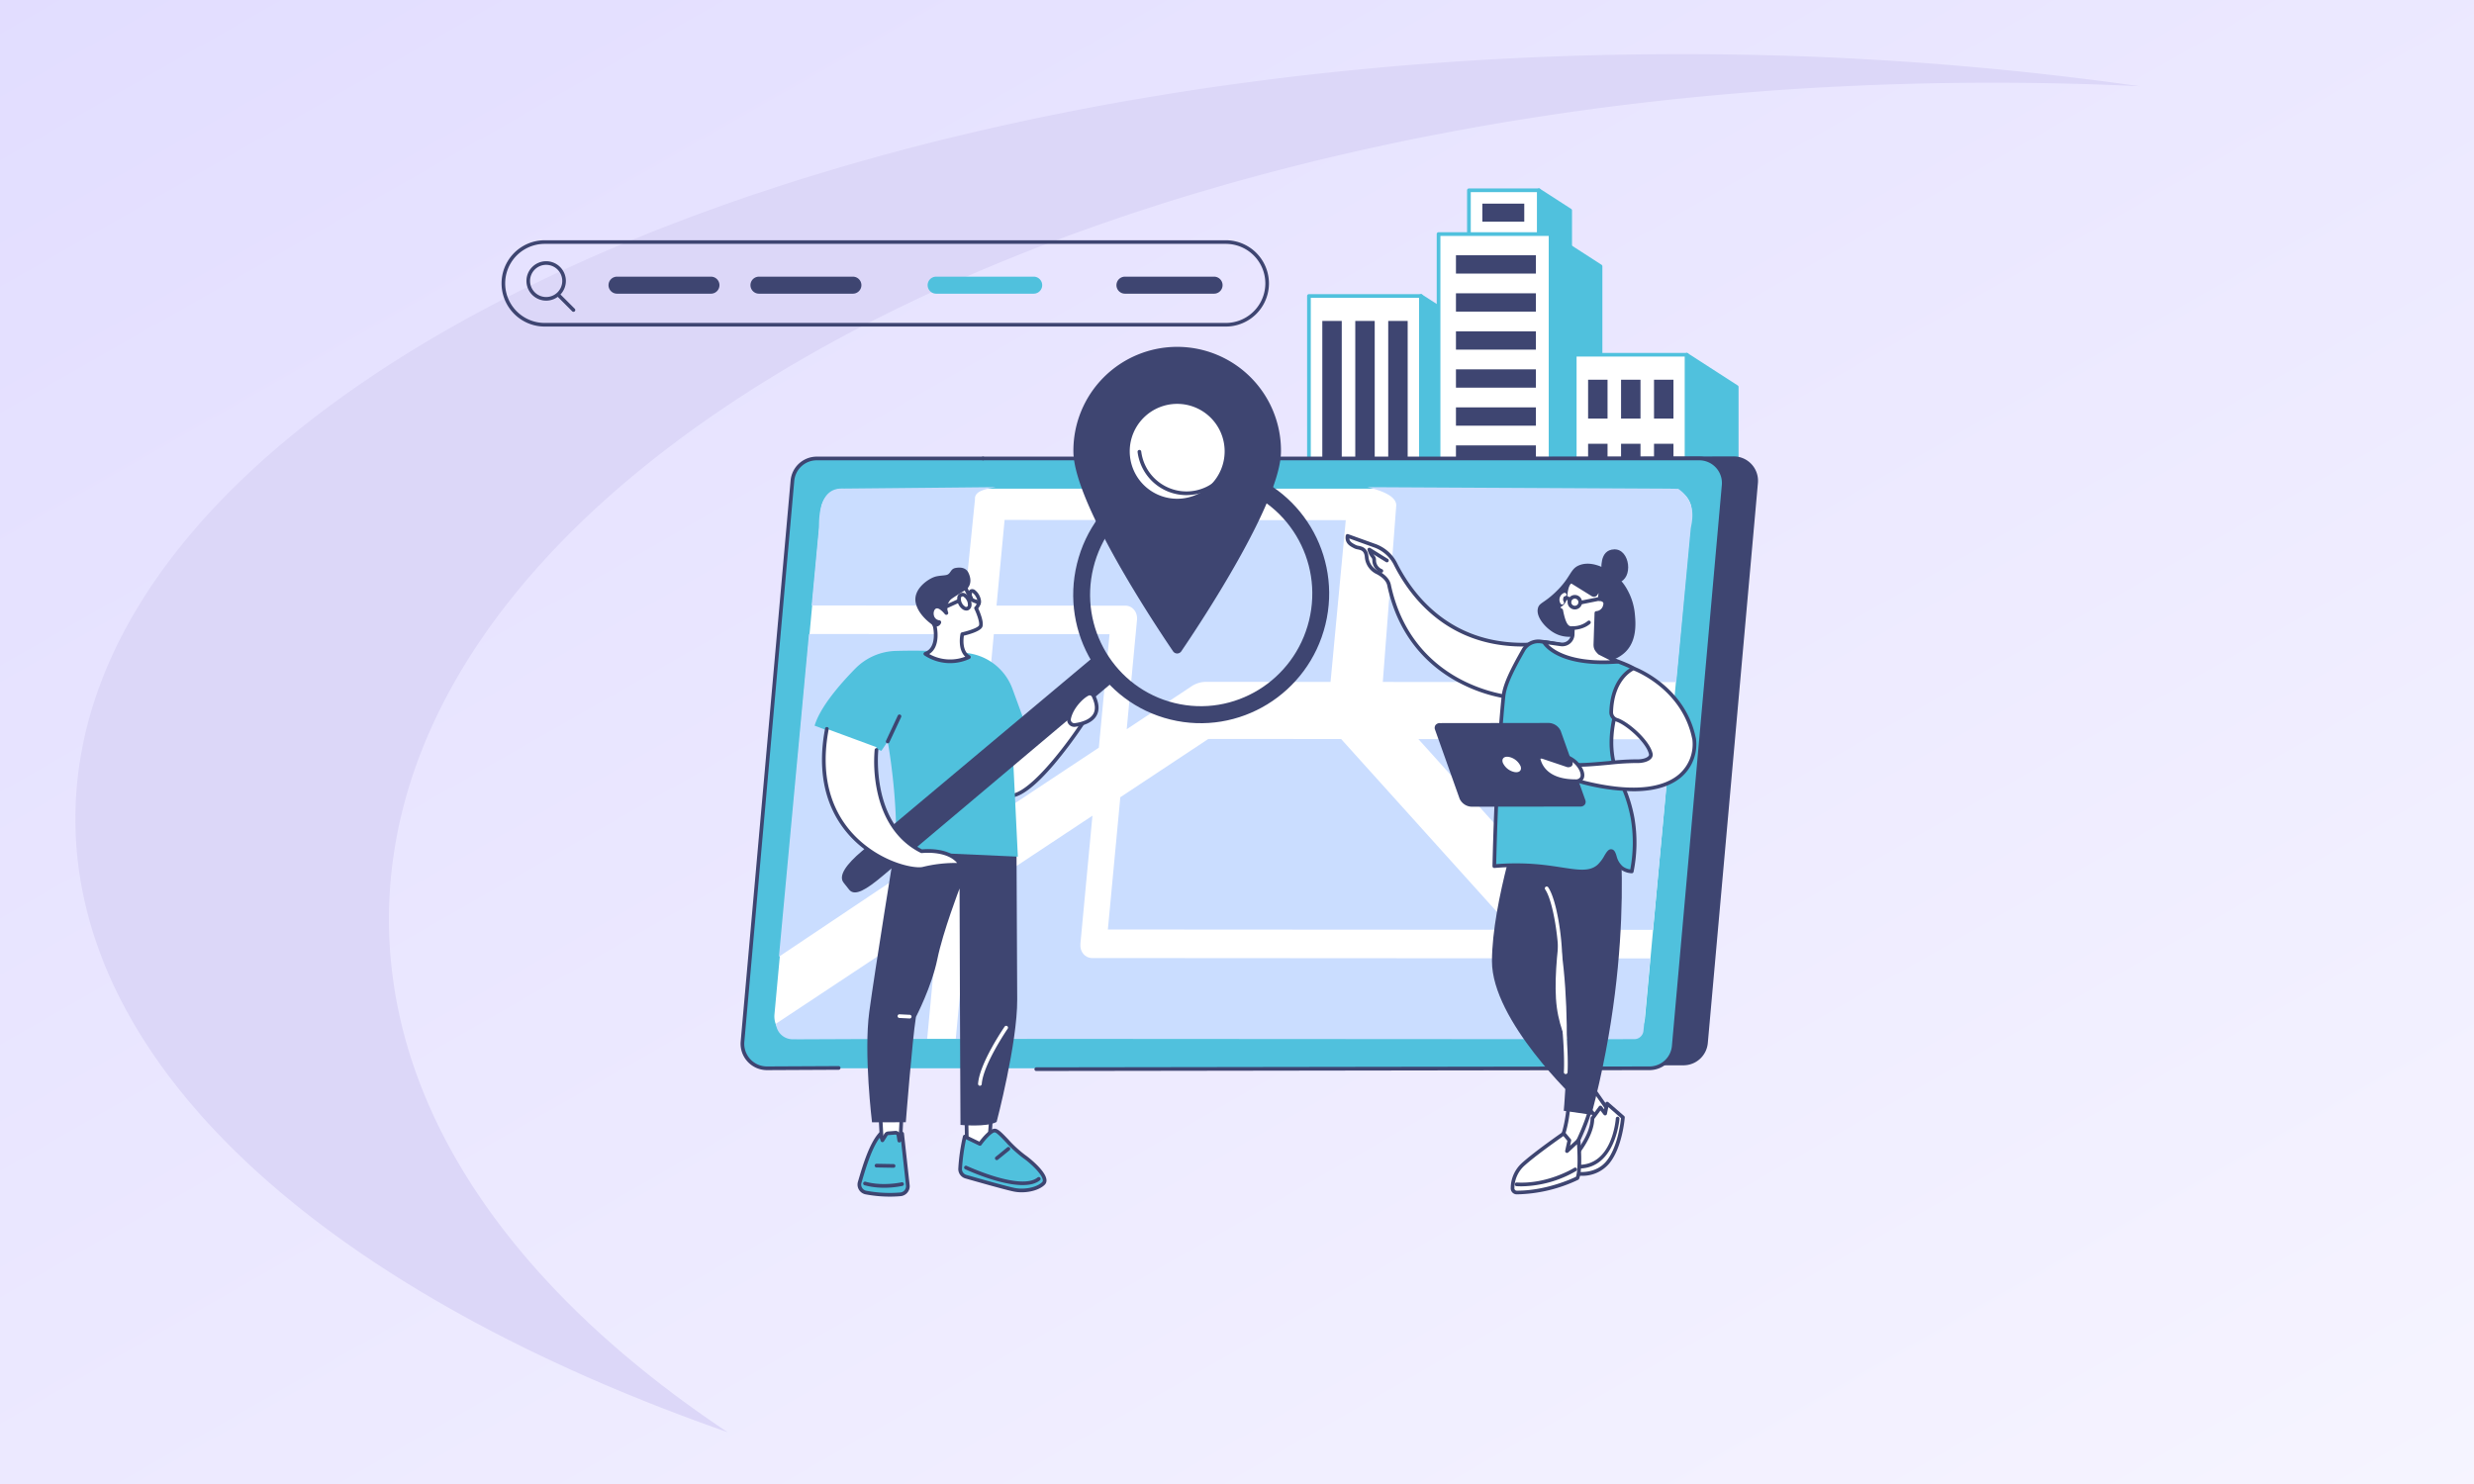 <?xml version="1.0" encoding="utf-8"?>
<svg xmlns="http://www.w3.org/2000/svg" xmlns:xlink="http://www.w3.org/1999/xlink" width="1050" height="630" viewBox="0 0 1050 630">
  <rect x="0" y="0" width="1050" height="630" fill="#808080" stroke="none"/>
  <defs>
    <linearGradient id="linear-gradient" x1="1.473" y1="1.474" x2="-0.412" y2="-0.479" gradientUnits="objectBoundingBox">
      <stop offset="0" stop-color="#fff"/>
      <stop offset="1" stop-color="#d9d3ff"/>
    </linearGradient>
    <clipPath id="clip-path">
      <rect id="Rectangle_26682" data-name="Rectangle 26682" width="533.264" height="428" fill="none"/>
    </clipPath>
    <clipPath id="clip-how-to-manage-your-google-business-profile-on-google-search-and-maps">
      <rect width="1050" height="630"/>
    </clipPath>
  </defs>
  <g id="how-to-manage-your-google-business-profile-on-google-search-and-maps" clip-path="url(#clip-how-to-manage-your-google-business-profile-on-google-search-and-maps)">
    <rect width="1050" height="630" fill="#fff"/>
    <path id="Subtraction_10" data-name="Subtraction 10" d="M0,0H1050V630H0Z" fill="url(#linear-gradient)"/>
    <path id="Path_311" data-name="Path 311" d="M233.916,433.238c.207,106.89,109.118,201.462,276.807,260.05C420.814,633.411,367.16,557.98,367,475.929,366.61,280.316,670.2,121.144,1045.078,120.4q32.9-.059,65.023,1.5a1381.87,1381.87,0,0,0-198.052-13.615C537.175,109.032,233.563,254.51,233.916,433.238Z" transform="translate(-201.916 -85.289)" fill="#dcd7f8"/>
    <g id="Group_2753" data-name="Group 2753" transform="translate(212.87 80)">
      <rect id="Rectangle_26652" data-name="Rectangle 26652" width="47.569" height="152.282" transform="translate(342.667 45.652)" fill="#fff"/>
      <g id="Group_2752" data-name="Group 2752">
        <g id="Group_2751" data-name="Group 2751" clip-path="url(#clip-path)">
          <path id="Path_3990" data-name="Path 3990" d="M304.16,187.418H256.591a.782.782,0,0,1-.782-.782V34.355a.782.782,0,0,1,.782-.782H304.16a.781.781,0,0,1,.781.782V186.637a.781.781,0,0,1-.781.782m-46.788-1.564H303.38V35.135H257.373Z" transform="translate(86.076 11.297)" fill="#50c1dd"/>
          <path id="Path_3991" data-name="Path 3991" d="M291.96,186.44h21.213V47.849L291.96,34.158Z" transform="translate(98.24 11.494)" fill="#50c1dd"/>
          <path id="Path_3992" data-name="Path 3992" d="M313.369,187.417H292.156a.781.781,0,0,1-.781-.781V34.354a.781.781,0,0,1,1.2-.656L313.793,47.39a.782.782,0,0,1,.358.656V186.637a.781.781,0,0,1-.782.781m-20.432-1.562h19.65V48.472l-19.65-12.685Z" transform="translate(98.043 11.297)" fill="#50c1dd"/>
          <rect id="Rectangle_26653" data-name="Rectangle 26653" width="8.251" height="129.555" transform="translate(376.314 56.251)" fill="#3e4571"/>
          <rect id="Rectangle_26654" data-name="Rectangle 26654" width="8.251" height="129.555" transform="translate(362.326 56.251)" fill="#3e4571"/>
          <rect id="Rectangle_26655" data-name="Rectangle 26655" width="8.251" height="129.555" transform="translate(348.337 56.251)" fill="#3e4571"/>
          <rect id="Rectangle_26656" data-name="Rectangle 26656" width="29.735" height="111.623" transform="translate(410.564 0.781)" fill="#fff"/>
          <path id="Path_3993" data-name="Path 3993" d="M337.128,113.186H307.394a.782.782,0,0,1-.782-.782V.781A.781.781,0,0,1,307.394,0h29.734a.781.781,0,0,1,.782.781V112.4a.782.782,0,0,1-.782.782m-28.954-1.562h28.173V1.562H308.174Z" transform="translate(103.17)" fill="#50c1dd"/>
          <rect id="Rectangle_26657" data-name="Rectangle 26657" width="17.787" height="7.647" transform="translate(416.263 6.45)" fill="#3e4571"/>
          <path id="Path_3994" data-name="Path 3994" d="M329.429,112.208h13.261V9.143L329.429.584Z" transform="translate(110.848 0.197)" fill="#50c1dd"/>
          <path id="Path_3995" data-name="Path 3995" d="M342.885,113.186H329.625a.781.781,0,0,1-.781-.781V.781a.781.781,0,0,1,1.2-.656l13.261,8.559a.782.782,0,0,1,.358.656V112.405a.781.781,0,0,1-.782.781m-12.479-1.562h11.7V9.766l-11.7-7.55Z" transform="translate(110.651 0)" fill="#50c1dd"/>
          <rect id="Rectangle_26658" data-name="Rectangle 26658" width="47.569" height="178.57" transform="translate(397.677 19.363)" fill="#fff"/>
          <path id="Path_3996" data-name="Path 3996" d="M345.32,194.037H297.75a.781.781,0,0,1-.78-.782V14.685a.78.78,0,0,1,.78-.781h47.57a.781.781,0,0,1,.782.781v178.57a.782.782,0,0,1-.782.782m-46.788-1.564h46.007V15.466H298.532Z" transform="translate(99.926 4.678)" fill="#50c1dd"/>
          <path id="Path_3997" data-name="Path 3997" d="M333.12,193.058h21.213V28.18L333.12,14.488Z" transform="translate(112.09 4.875)" fill="#50c1dd"/>
          <path id="Path_3998" data-name="Path 3998" d="M354.531,194.036H333.316a.781.781,0,0,1-.781-.781V14.685a.781.781,0,0,1,1.2-.656l21.214,13.692a.781.781,0,0,1,.357.656V193.255a.781.781,0,0,1-.78.781M334.1,192.473h19.65V28.8L334.1,16.119Z" transform="translate(111.893 4.678)" fill="#50c1dd"/>
          <rect id="Rectangle_26659" data-name="Rectangle 26659" width="33.935" height="7.774" transform="translate(405.058 28.368)" fill="#3e4571"/>
          <rect id="Rectangle_26660" data-name="Rectangle 26660" width="33.935" height="7.774" transform="translate(405.058 44.512)" fill="#3e4571"/>
          <rect id="Rectangle_26661" data-name="Rectangle 26661" width="33.935" height="7.774" transform="translate(405.058 60.655)" fill="#3e4571"/>
          <rect id="Rectangle_26662" data-name="Rectangle 26662" width="33.935" height="7.774" transform="translate(405.058 76.798)" fill="#3e4571"/>
          <rect id="Rectangle_26663" data-name="Rectangle 26663" width="33.935" height="7.774" transform="translate(405.058 92.942)" fill="#3e4571"/>
          <rect id="Rectangle_26664" data-name="Rectangle 26664" width="33.935" height="7.774" transform="translate(405.058 109.085)" fill="#3e4571"/>
          <rect id="Rectangle_26665" data-name="Rectangle 26665" width="33.935" height="7.774" transform="translate(405.058 125.229)" fill="#88a8d8"/>
          <rect id="Rectangle_26666" data-name="Rectangle 26666" width="33.935" height="7.774" transform="translate(405.058 141.372)" fill="#88a8d8"/>
          <rect id="Rectangle_26667" data-name="Rectangle 26667" width="33.935" height="7.774" transform="translate(405.058 157.515)" fill="#88a8d8"/>
          <rect id="Rectangle_26668" data-name="Rectangle 26668" width="33.935" height="7.774" transform="translate(405.058 173.659)" fill="#88a8d8"/>
          <rect id="Rectangle_26669" data-name="Rectangle 26669" width="47.569" height="127.332" transform="translate(455.47 70.601)" fill="#fff"/>
          <path id="Path_3999" data-name="Path 3999" d="M388.563,181.137h-47.57a.781.781,0,0,1-.78-.782V53.023a.781.781,0,0,1,.78-.782h47.57a.782.782,0,0,1,.782.782V180.355a.782.782,0,0,1-.782.782m-46.788-1.564h46.007V53.8H341.775Z" transform="translate(114.477 17.578)" fill="#50c1dd"/>
          <path id="Path_4000" data-name="Path 4000" d="M376.363,180.158h21.213V66.517L376.363,52.826Z" transform="translate(126.641 17.775)" fill="#50c1dd"/>
          <path id="Path_4001" data-name="Path 4001" d="M397.774,181.136H376.56a.781.781,0,0,1-.781-.781V53.022a.781.781,0,0,1,1.2-.656L398.2,66.058a.781.781,0,0,1,.357.656V180.355a.78.78,0,0,1-.781.781m-20.432-1.562h19.65V67.14l-19.65-12.685Z" transform="translate(126.444 17.578)" fill="#50c1dd"/>
          <rect id="Rectangle_26670" data-name="Rectangle 26670" width="8.251" height="16.502" transform="translate(489.119 81.201)" fill="#3e4571"/>
          <rect id="Rectangle_26671" data-name="Rectangle 26671" width="8.251" height="16.502" transform="translate(475.13 81.201)" fill="#3e4571"/>
          <rect id="Rectangle_26672" data-name="Rectangle 26672" width="8.25" height="16.502" transform="translate(461.141 81.201)" fill="#3e4571"/>
          <rect id="Rectangle_26673" data-name="Rectangle 26673" width="8.251" height="16.502" transform="translate(489.119 108.394)" fill="#3e4571"/>
          <rect id="Rectangle_26674" data-name="Rectangle 26674" width="8.251" height="16.502" transform="translate(475.13 108.394)" fill="#3e4571"/>
          <rect id="Rectangle_26675" data-name="Rectangle 26675" width="8.25" height="16.502" transform="translate(461.141 108.394)" fill="#3e4571"/>
          <rect id="Rectangle_26676" data-name="Rectangle 26676" width="8.251" height="16.502" transform="translate(489.119 135.588)" fill="#88a8d8"/>
          <rect id="Rectangle_26677" data-name="Rectangle 26677" width="8.251" height="16.502" transform="translate(475.13 135.588)" fill="#88a8d8"/>
          <rect id="Rectangle_26678" data-name="Rectangle 26678" width="8.25" height="16.502" transform="translate(461.141 135.588)" fill="#88a8d8"/>
          <rect id="Rectangle_26679" data-name="Rectangle 26679" width="8.251" height="16.502" transform="translate(489.119 162.781)" fill="#88a8d8"/>
          <rect id="Rectangle_26680" data-name="Rectangle 26680" width="8.251" height="16.502" transform="translate(475.13 162.781)" fill="#88a8d8"/>
          <rect id="Rectangle_26681" data-name="Rectangle 26681" width="8.25" height="16.502" transform="translate(461.141 162.781)" fill="#88a8d8"/>
          <path id="Path_4002" data-name="Path 4002" d="M189.478,85.987l304.013-.878a10.362,10.362,0,0,1,10.371,11.243L482.584,334.2a10.38,10.38,0,0,1-10.371,9.413l-374.482-.056c-6.113,0-10.973-5.74-10.431-11.781L108.583,95.4c.477-5.329,4.8-9.993,10.2-9.993Z" transform="translate(29.361 28.638)" fill="#3e4571"/>
          <path id="Path_4003" data-name="Path 4003" d="M178.605,85.772H482.57a10.41,10.41,0,0,1,10.37,11.333L471.758,335.167a10.412,10.412,0,0,1-10.37,9.489H86.9a10.41,10.41,0,0,1-10.37-11.333L97.71,95.26a10.41,10.41,0,0,1,10.37-9.488Z" transform="translate(25.737 28.861)" fill="#50c1dd"/>
          <path id="Path_4004" data-name="Path 4004" d="M182.077,95.359H466.205a9.53,9.53,0,0,1,9.692,10.225L456.1,320.37a9.605,9.605,0,0,1-9.694,8.56H96.354A9.531,9.531,0,0,1,86.661,318.7l19.8-214.785a9.6,9.6,0,0,1,9.694-8.56Z" transform="translate(29.147 32.087)" fill="#fff"/>
          <path id="Path_4005" data-name="Path 4005" d="M87.1,345.633a11.19,11.19,0,0,1-11.152-12.185L97.129,95.387a11.133,11.133,0,0,1,11.148-10.2H178.8a.781.781,0,1,1,0,1.562H108.277a9.581,9.581,0,0,0-9.592,8.777L77.5,333.587a9.631,9.631,0,0,0,9.592,10.483l30.433-.148h0a.781.781,0,0,1,0,1.562Z" transform="translate(25.54 28.664)" fill="#3e4571"/>
          <path id="Path_4006" data-name="Path 4006" d="M175.688,346.006a.781.781,0,1,1,0-1.562l260.187-.373a9.581,9.581,0,0,0,9.593-8.777L466.649,97.233a9.631,9.631,0,0,0-9.592-10.483H153.092a.781.781,0,1,1,0-1.562H457.057A11.192,11.192,0,0,1,468.206,97.37L447.024,335.433a11.136,11.136,0,0,1-11.149,10.2l-260.186.373Z" transform="translate(51.25 28.664)" fill="#3e4571"/>
          <path id="Path_4007" data-name="Path 4007" d="M364.481,255.865,291.537,174.9l-56.366-.035L197.821,199.61l-5.28,56.148Z" transform="translate(64.787 58.839)" fill="#caddff"/>
          <path id="Path_4008" data-name="Path 4008" d="M87.147,276.827s0,.056.011.159a7.087,7.087,0,0,0,7.109,6.465l57.051-.239,4.9-52.147Z" transform="translate(29.324 77.75)" fill="#caddff"/>
          <path id="Path_4009" data-name="Path 4009" d="M211.825,141.688c3.062,0,5.288,2.717,4.974,6.065l-4.364,46.387,27.435-18.175a11.258,11.258,0,0,1,6.205-1.941l52.871.032,6.458-68.665L160.6,105.3l-3.419,36.354Z" transform="translate(52.889 35.432)" fill="#caddff"/>
          <path id="Path_4010" data-name="Path 4010" d="M391.663,259.793l-189.554-.118c-3.062,0-5.29-2.717-4.974-6.065l5.113-54.368L149.88,233.936l-5.641,59.989,247.992.154L395.1,263.6Z" transform="translate(48.534 67.042)" fill="#caddff"/>
          <path id="Path_4011" data-name="Path 4011" d="M349.612,244.56l-3.225,34.284,18.041.011a3.924,3.924,0,0,0,3.67-3.637l2.883-30.644Z" transform="translate(116.554 82.291)" fill="#caddff"/>
          <path id="Path_4012" data-name="Path 4012" d="M281.511,177.577l124.552.078,6.117-65.028c.188-2.006,3.371-11.148-5.311-17.052l-131.962-.694c7.043,1.661,11.523,3.884,12.225,6.934a3.9,3.9,0,0,1,.059,1.169Z" transform="translate(92.502 31.926)" fill="#caddff"/>
          <path id="Path_4013" data-name="Path 4013" d="M157.06,232.311l8.533-90.734-64.766-.04L88.083,278.515Z" transform="translate(29.639 47.625)" fill="#caddff"/>
          <path id="Path_4014" data-name="Path 4014" d="M158.289,141.572l-7.8,82.891L202.86,189.77,207.39,141.6Z" transform="translate(50.638 47.637)" fill="#caddff"/>
          <path id="Path_4015" data-name="Path 4015" d="M163.238,145.153l4.548-45.045c-.326-3.5,4.168-4.41,8.827-5.228l-64.447.639c-11.606-.986-10.43,14.874-10.618,16.88l-3.078,32.715Z" transform="translate(33.134 31.926)" fill="#caddff"/>
          <path id="Path_4016" data-name="Path 4016" d="M390.711,255.888l7.61-80.916-107.182-.065,72.944,80.966Z" transform="translate(97.964 58.853)" fill="#caddff"/>
          <path id="Path_4017" data-name="Path 4017" d="M344.266,280.728c.291.454,11.424,16.373,11.424,16.373s-.282,4.055-3.166,4.846L339.285,287.62Z" transform="translate(114.164 94.461)" fill="#fff"/>
          <path id="Path_4018" data-name="Path 4018" d="M352.721,302.924a.777.777,0,0,1-.573-.251l-13.239-14.326a.781.781,0,0,1-.06-.988l4.981-6.892a.781.781,0,0,1,1.291.036c.263.406,8.324,11.938,11.407,16.347a.774.774,0,0,1,.139.5c-.012.187-.359,4.619-3.738,5.545a.786.786,0,0,1-.207.027m-12.232-15.168,12.452,13.474c1.585-.755,2.029-2.967,2.136-3.727-1.474-2.108-8.453-12.09-10.629-15.224Z" transform="translate(113.968 94.264)" fill="#3e4571"/>
          <path id="Path_4019" data-name="Path 4019" d="M361.423,296.544s-.949,12.568-6.5,19.183-14.458,4.5-14.458,4.5-.675-5.6.48-7.05,7.543-9.23,7.526-16.22l3.393-4.622,2,2.594.857-4.235Z" transform="translate(114.496 97.815)" fill="#fff"/>
          <path id="Path_4020" data-name="Path 4020" d="M344.048,321.54a16.679,16.679,0,0,1-3.563-.354.782.782,0,0,1-.595-.667c-.119-.989-.65-6,.644-7.63l.124-.156c5.99-7.5,7.238-12.611,7.232-15.575a.773.773,0,0,1,.151-.464l3.393-4.622a.777.777,0,0,1,.62-.318h.009a.78.78,0,0,1,.619.3l.957,1.24.519-2.561a.782.782,0,0,1,1.28-.433l6.7,5.848a.782.782,0,0,1,.265.648c-.039.523-1.032,12.9-6.678,19.626a14.845,14.845,0,0,1-11.674,5.113m-2.668-1.778c1.941.3,8.735.917,13.144-4.341,4.789-5.706,6.068-16.216,6.283-18.354l-5.385-4.7-.589,2.918a.782.782,0,0,1-1.385.322l-1.369-1.772-2.629,3.582c-.064,3.246-1.465,8.643-7.571,16.293l-.123.152c-.6.758-.587,3.726-.377,5.9" transform="translate(114.298 97.618)" fill="#3e4571"/>
          <path id="Path_4021" data-name="Path 4021" d="M358.687,295.433s-1.439,20.881-16.937,20.431Z" transform="translate(114.994 99.409)" fill="#fff"/>
          <path id="Path_4022" data-name="Path 4022" d="M342.438,316.85c-.171,0-.341,0-.515-.008a.779.779,0,0,1-.758-.8.768.768,0,0,1,.8-.758c14.558.418,16.077-18.882,16.134-19.705a.782.782,0,0,1,1.56.108c-.016.214-1.643,21.166-17.225,21.166" transform="translate(114.797 99.212)" fill="#3e4571"/>
          <path id="Path_4023" data-name="Path 4023" d="M327.678,197.587s-13.1,38.546-13.166,63.929,35.846,59.046,35.846,59.046l7.419-6.434s-13.214-14.005-15.741-32.955,5.15-54.732,5.15-54.732l2.867-25.272Z" transform="translate(105.829 66.485)" fill="#3e4571"/>
          <path id="Path_4024" data-name="Path 4024" d="M339.718,291.035c.064.682-.64,10.221-3.6,16.212,0,0,1.367,4.4,5.55,3.607,0,0,6.426-12.237,7.776-20.158Z" transform="translate(113.099 97.815)" fill="#fff"/>
          <path id="Path_4025" data-name="Path 4025" d="M340.895,311.926c-3.134,0-4.837-2.677-5.326-4.25a.79.79,0,0,1,.045-.579c2.772-5.609,3.579-14.868,3.522-15.8a.8.8,0,0,1,.2-.583.785.785,0,0,1,.551-.265l9.726-.339a.78.78,0,0,1,.8.911c-1.354,7.952-7.589,19.886-7.853,20.389a.782.782,0,0,1-.548.4,6.01,6.01,0,0,1-1.115.108m-3.731-4.441c.335.817,1.526,3.137,4.191,2.852,1-1.959,5.87-11.689,7.335-18.629l-8.014.279c-.148,2.6-1.04,10.267-3.512,15.5" transform="translate(112.902 97.618)" fill="#3e4571"/>
          <path id="Path_4026" data-name="Path 4026" d="M349.07,303.075s1.067,12.515-.507,16.058c0,0-11.908,6.125-25.733,6.109a1.772,1.772,0,0,1-1.778-1.778,13.646,13.646,0,0,1,4.425-10.109c5.5-4.976,17.3-13.146,17.3-13.146l2.382,2.883-1,4.559Z" transform="translate(108.03 101.016)" fill="#fff"/>
          <path id="Path_4027" data-name="Path 4027" d="M323.085,326.22h-.059a2.56,2.56,0,0,1-1.823-.76,2.516,2.516,0,0,1-.734-1.806,14.456,14.456,0,0,1,4.68-10.683c5.473-4.952,17.262-13.126,17.381-13.208a.78.78,0,0,1,1.046.146l2.382,2.883a.784.784,0,0,1,.16.664l-.462,2.114,3.078-2.869a.781.781,0,0,1,1.311.505c.044.519,1.065,12.757-.571,16.441a.779.779,0,0,1-.357.378,63.053,63.053,0,0,1-26.033,6.195m19.747-24.761c-2.451,1.716-11.933,8.42-16.633,12.671a12.915,12.915,0,0,0-4.167,9.538.965.965,0,0,0,.283.691,1.048,1.048,0,0,0,.767.3c12.342,0,23.271-5.028,25.064-5.9.949-2.633.723-9.779.461-13.807l-3.717,3.466a.781.781,0,0,1-1.3-.738l.917-4.189Z" transform="translate(107.833 100.819)" fill="#3e4571"/>
          <path id="Path_4028" data-name="Path 4028" d="M347.208,311.6s-11.325,7.151-24.876,6.334Z" transform="translate(108.46 104.849)" fill="#fff"/>
          <path id="Path_4029" data-name="Path 4029" d="M324.736,318.979c-.743,0-1.5-.021-2.255-.068a.781.781,0,0,1,.095-1.56c13.124.792,24.3-6.144,24.411-6.215a.781.781,0,1,1,.834,1.322,47.415,47.415,0,0,1-23.085,6.521" transform="translate(108.263 104.652)" fill="#3e4571"/>
          <path id="Path_4030" data-name="Path 4030" d="M363.279,197.966s8.3,55.63-11.161,129.173l-11.736-1.683s6.332-64.289-8.834-98.276l-3.377-30.72Z" transform="translate(110.425 66.106)" fill="#3e4571"/>
          <path id="Path_4031" data-name="Path 4031" d="M337.857,252.859h0a.782.782,0,0,1-.778-.786c.049-8.329-2.3-24.226-5.648-29.118a.782.782,0,0,1,1.291-.882c3.633,5.311,5.969,21.58,5.921,30.009a.783.783,0,0,1-.782.777" transform="translate(111.475 74.61)" fill="#fff"/>
          <path id="Path_4032" data-name="Path 4032" d="M338.336,286.941h-.044a.781.781,0,0,1-.736-.823c.432-7.746-.818-20.542-.83-20.67a.782.782,0,0,1,1.556-.154c.012.13,1.274,13.045.835,20.911a.783.783,0,0,1-.781.738" transform="translate(113.302 89.03)" fill="#fff"/>
          <path id="Path_4033" data-name="Path 4033" d="M268.667,110.367l11.192,4.03a15.912,15.912,0,0,1,9,7.6c2.914,5.847,18.4,37.161,59.4,34.362L340.5,179.239s-44.576-2.434-54.221-48.019c-.513-2.422-2.71-4.162-4.9-5.315a7.994,7.994,0,0,1-4.592-6.549c-.36-4.414-3.56-3.649-4.954-4.422s-3.613-1.625-3.161-4.567" transform="translate(90.382 37.137)" fill="#fff"/>
          <path id="Path_4034" data-name="Path 4034" d="M340.694,180.217h-.044a65.281,65.281,0,0,1-23.805-7c-11.419-5.832-26.091-17.789-31.137-41.637-.476-2.249-2.71-3.845-4.5-4.787a8.714,8.714,0,0,1-5.006-7.176c-.223-2.733-1.586-3.02-3.028-3.325a5.412,5.412,0,0,1-1.526-.478c-.127-.07-.259-.14-.4-.214-1.366-.724-3.651-1.939-3.157-5.155a.782.782,0,0,1,1.036-.616l11.192,4.031a16.542,16.542,0,0,1,9.438,7.984l.024.048c6.819,13.683,23.513,36.28,58.618,33.883a.783.783,0,0,1,.794,1.03l-7.761,22.882a.782.782,0,0,1-.739.531M269.6,111.66c.136,1.263,1.068,1.863,2.382,2.561.146.078.287.152.422.227a4.462,4.462,0,0,0,1.091.315c1.57.331,3.944.834,4.262,4.727a7.134,7.134,0,0,0,4.176,5.921c2.992,1.574,4.826,3.6,5.3,5.846,4.92,23.245,19.2,34.892,30.319,40.568a66.016,66.016,0,0,0,22.593,6.784l7.192-21.2q-2.071.11-4.059.11c-32.471,0-48.252-21.59-54.9-34.925l-.024-.049a15.166,15.166,0,0,0-8.519-7.194Z" transform="translate(90.186 36.94)" fill="#3e4571"/>
          <path id="Path_4035" data-name="Path 4035" d="M280.875,124.746a.778.778,0,0,1-.349-.083,5.647,5.647,0,0,1-3.48-5.116,2.552,2.552,0,0,0-.194-.962,8.963,8.963,0,0,1-1.842-3.459.782.782,0,0,1,1.163-.882l7.488,4.644a.782.782,0,0,1-.825,1.328l-5.358-3.322a2.907,2.907,0,0,0,.44.548,2.845,2.845,0,0,1,.683,1.951,4.09,4.09,0,0,0,2.624,3.872.782.782,0,0,1-.35,1.481" transform="translate(92.527 38.402)" fill="#3e4571"/>
          <path id="Path_4036" data-name="Path 4036" d="M315.259,239.295a104.45,104.45,0,0,1,18.323,0c13.2,1.18,20.872,4.468,25.945.059,2.968-2.579,3.852-6.757,5.468-6.416s1.105,4.634,4.306,7.093a7.9,7.9,0,0,0,4.294,1.509,62.066,62.066,0,0,0,.374-22.437c-1.687-9.845-5.164-15.019-7.1-20.567-3.045-8.706-3.673-22.236,7.452-43.2-3.077-2.106-23.275-9.426-39.452-11.419a7.326,7.326,0,0,0-7.27,3.649c-4.332,7.622-7.9,14.461-8.44,19.612-1.4,13.318-3.127,38.869-3.9,72.117" transform="translate(106.08 48.408)" fill="#50c1dd"/>
          <path id="Path_4037" data-name="Path 4037" d="M352.7,242.554a62.214,62.214,0,0,1-8.922-.977c-2.946-.454-6.283-.969-10.068-1.307a104.347,104.347,0,0,0-18.187,0,.78.78,0,0,1-.849-.8c.766-33.142,2.517-59.017,3.9-72.181.525-5,3.657-11.327,8.537-19.915a8.09,8.09,0,0,1,8.046-4.038c15.859,1.953,36.364,9.2,39.8,11.55a.781.781,0,0,1,.249,1.01c-8.918,16.8-11.41,31.125-7.405,42.572.584,1.669,1.318,3.323,2.094,5.075a60.718,60.718,0,0,1,5.044,15.619,62.767,62.767,0,0,1-.378,22.719.776.776,0,0,1-.822.63,8.584,8.584,0,0,1-4.715-1.668,9.842,9.842,0,0,1-3.17-5.2c-.245-.752-.548-1.688-.822-1.747-.315-.064-1.049,1.173-1.54,1.993a16.771,16.771,0,0,1-3.253,4.249c-2.081,1.808-4.56,2.414-7.536,2.414m-28-4.243c3.085,0,6.14.135,9.147.4,3.834.342,7.2.861,10.167,1.318,7.142,1.1,11.861,1.828,15.195-1.071a15.476,15.476,0,0,0,2.938-3.87c.968-1.62,1.8-3.018,3.2-2.721,1.159.245,1.542,1.426,1.985,2.795a8.436,8.436,0,0,0,2.636,4.444,6.743,6.743,0,0,0,3.186,1.274,61.039,61.039,0,0,0,.237-21.452,59.34,59.34,0,0,0-4.932-15.249c-.79-1.782-1.537-3.464-2.141-5.192-4.1-11.722-1.693-26.242,7.154-43.162-4.345-2.332-23.239-9.055-38.511-10.936a6.53,6.53,0,0,0-6.5,3.26c-3.92,6.895-7.792,14.065-8.342,19.307-1.367,13.017-3.1,38.5-3.872,71.185,2.827-.221,5.648-.331,8.445-.331" transform="translate(105.883 48.211)" fill="#3e4571"/>
          <path id="Path_4038" data-name="Path 4038" d="M391.285,182.611a6.584,6.584,0,0,0-.139-.686c-4.664-22.052-25.643-29.476-25.643-29.476s-9.041,3.793-9.453,18.565a3.336,3.336,0,0,0,2.347,3.264c4.361,1.371,13.235,9.059,14.45,14.442.421,1.863-2.431,3.3-6.424,3.125-4.779-.207-18.4,1.737-24.829,1.564,0,0-.789,6.55,1.389,7.118,39.937,10.419,49.486-5.9,48.3-17.916" transform="translate(114.894 51.297)" fill="#fff"/>
          <path id="Path_4039" data-name="Path 4039" d="M365.612,204.816a90.605,90.605,0,0,1-22.625-3.336c-2.632-.687-2.172-6.273-1.967-7.968a.787.787,0,0,1,.8-.688c3.3.09,8.5-.386,13.536-.846a110.552,110.552,0,0,1,11.307-.716c2.837.123,4.753-.607,5.4-1.383a.857.857,0,0,0,.227-.79c-1.145-5.065-9.759-12.559-13.924-13.869a4.128,4.128,0,0,1-2.892-4.03c.42-15.1,9.543-19.1,9.93-19.265a.786.786,0,0,1,.563-.016c.215.076,21.448,7.828,26.147,30.052l.043.186a3.963,3.963,0,0,1,.11.584h0A18.436,18.436,0,0,1,386,198.82c-3.618,3.09-9.83,6-20.392,6M342.5,194.4c-.215,2.6.063,5.358.881,5.57,24.613,6.422,36.212,2.273,41.609-2.336a16.887,16.887,0,0,0,5.72-14.745,2.585,2.585,0,0,0-.075-.376c-.017-.075-.036-.15-.051-.226-4.218-19.943-22.314-27.784-24.847-28.789-1.483.758-8.348,4.948-8.7,17.738a2.565,2.565,0,0,0,1.8,2.5c4.581,1.441,13.711,9.4,14.978,15.015a2.406,2.406,0,0,1-.552,2.136c-1.109,1.328-3.674,2.073-6.669,1.942a110.176,110.176,0,0,0-11.1.712c-4.729.432-9.593.878-12.993.862" transform="translate(114.692 51.1)" fill="#3e4571"/>
          <path id="Path_4040" data-name="Path 4040" d="M311.7,204.36l46.217-.064c1.171,0,1.741-.72,1.385-1.744l-10.437-29.34a5.066,5.066,0,0,0-4.251-2.841l-46.218.063c-1.171,0-1.743.722-1.385,1.745l10.437,29.34a5.071,5.071,0,0,0,4.253,2.841" transform="translate(99.905 57.327)" fill="#3e4571"/>
          <path id="Path_4041" data-name="Path 4041" d="M311.894,205.338a5.816,5.816,0,0,1-4.984-3.365l-10.437-29.336a2.069,2.069,0,0,1,.186-1.925,2.277,2.277,0,0,1,1.935-.863l46.217-.063h.005a5.816,5.816,0,0,1,4.985,3.365l10.435,29.336a2.065,2.065,0,0,1-.184,1.925,2.279,2.279,0,0,1-1.937.863l-46.217.063v0Zm32.923-33.989h0l-46.217.064a.831.831,0,0,0-.663.2.591.591,0,0,0,.013.5l10.435,29.337a4.345,4.345,0,0,0,3.511,2.321h0l46.217-.064a.833.833,0,0,0,.663-.2.6.6,0,0,0-.013-.5L348.328,173.67a4.341,4.341,0,0,0-3.511-2.321" transform="translate(99.709 57.13)" fill="#3e4571"/>
          <path id="Path_4042" data-name="Path 4042" d="M325.526,184.5c.643,1.771-.517,2.895-2.591,2.509a7.023,7.023,0,0,1-4.92-3.907c-.642-1.771.519-2.894,2.593-2.509a7.027,7.027,0,0,1,4.918,3.907" transform="translate(106.948 60.743)" fill="#fff"/>
          <path id="Path_4043" data-name="Path 4043" d="M342.213,180.962l.726,2.109c.307.891-.5,1.355-1.664.961l-9.9-3.336c-1.315-.442-2.268.024-2.017,1.006.515,2,2.824,9.166,15.578,9.194,3.869.008,3.941-3.79.666-7.454a11.227,11.227,0,0,0-3.385-2.481" transform="translate(110.81 60.745)" fill="#fff"/>
          <path id="Path_4044" data-name="Path 4044" d="M345.143,191.875h-.015c-12.034-.027-15.4-6.14-16.333-9.782a1.633,1.633,0,0,1,.43-1.657,2.548,2.548,0,0,1,2.591-.283l9.9,3.336a1.326,1.326,0,0,0,.691.084c0-.013-.008-.029-.015-.049l-.726-2.11a.78.78,0,0,1,1.054-.968,11.929,11.929,0,0,1,3.651,2.673c2.193,2.452,3.058,5.083,2.259,6.864-.317.707-1.193,1.892-3.494,1.892M330.291,181.58a.64.64,0,0,0,.019.126c.822,3.2,3.841,8.582,14.822,8.606h.011a2.122,2.122,0,0,0,2.069-.968c.438-.978-.009-2.959-2-5.183a9.037,9.037,0,0,0-1.366-1.228l.028.082a1.542,1.542,0,0,1-.309,1.649,2.243,2.243,0,0,1-2.343.306l-9.9-3.336c-.617-.207-.966-.114-1.028-.053" transform="translate(110.613 60.548)" fill="#3e4571"/>
          <path id="Path_4045" data-name="Path 4045" d="M346.9,119.77c-4.313,1.593-3.46,5.08-10.545,11.746-4.039,3.8-5.983,4.235-6.836,5.643a3.228,3.228,0,0,0-.386.986c-.885,3.48,2.889,8.01,6.567,10.227,6.824,4.111,12.086-.472,16.345,3.571,3.083,2.928,1.672,6.612,4.652,8,3,1.4,7.279-1.025,9.572-3.258,4.972-4.845,4.356-12.428,4.029-15.927a26.108,26.108,0,0,0-3.343-10.736,21.187,21.187,0,0,0-4.694-5.756c-.527-.444-8.535-7.015-15.363-4.493" transform="translate(110.705 40.107)" fill="#3e4571"/>
          <path id="Path_4046" data-name="Path 4046" d="M354.6,155.144c-1.208-1.267-1.779-1.927-1.731-3.678l.429-13.273a3.917,3.917,0,0,0,3.643-3.27c.686-2.581-2.264-2.57-2.264-2.57l.581-4.85c-2.137.855-1.766,3.993-3.721,2.779l-8.63-5.361s-2.267-.7-2.789,6.531c-.257,2.466-2.058,3.188-2.607,3.784a.926.926,0,0,0,.17,1.4l.663.438c1.28,6.6,2.646,7.809,4.954,7.53l-.074,2.674a4.4,4.4,0,0,1-5.009,4.233l-7.232-1.022s5.406,10.253,31.057,8.416Z" transform="translate(111.371 42.028)" fill="#fff"/>
          <path id="Path_4047" data-name="Path 4047" d="M356.276,160.107c-20.754,0-25.575-8.654-25.786-9.055a.782.782,0,0,1,.8-1.139l7.232,1.022a3.614,3.614,0,0,0,4.119-3.48l.051-1.842c-2.446-.126-3.742-2.3-4.854-7.869l-.392-.258a1.708,1.708,0,0,1-.313-2.583,4.572,4.572,0,0,1,.617-.521,3.736,3.736,0,0,0,1.787-2.815c.267-3.7,1.045-6.026,2.311-6.89a1.764,1.764,0,0,1,1.487-.307.826.826,0,0,1,.182.083l8.63,5.361a.788.788,0,0,0,.362.159,3.343,3.343,0,0,0,.476-.742,4.436,4.436,0,0,1,2.18-2.256.782.782,0,0,1,1.067.818l-.489,4.076a3.049,3.049,0,0,1,1.795,1.037,2.65,2.65,0,0,1,.357,2.415,4.876,4.876,0,0,1-3.641,3.768l-.406,12.6c-.039,1.375.313,1.848,1.422,3.016l7.321,3.7a.781.781,0,0,1-.3,1.477c-2.14.154-4.144.225-6.018.225m-23.247-8.369c2.486,2.5,9.526,7.383,26.251,6.745l-4.837-2.444a.792.792,0,0,1-.213-.158c-1.28-1.345-2-2.2-1.946-4.239l.429-13.277a.783.783,0,0,1,.8-.756,3.164,3.164,0,0,0,2.872-2.688,1.206,1.206,0,0,0-.082-1.06,2.107,2.107,0,0,0-1.422-.531h-.005a.78.78,0,0,1-.775-.874l.307-2.566-.051.092c-.353.644-.718,1.31-1.458,1.5a1.978,1.978,0,0,1-1.574-.343L342.88,125.9c-.283.107-1.427.85-1.786,5.807a5.277,5.277,0,0,1-2.4,3.924,3.948,3.948,0,0,0-.41.334.139.139,0,0,0-.037.115.144.144,0,0,0,.065.106l.663.438a.782.782,0,0,1,.335.5c1.3,6.7,2.575,7.086,4.094,6.9a.782.782,0,0,1,.875.8L344.2,147.5a5.176,5.176,0,0,1-5.9,4.984Z" transform="translate(111.174 41.831)" fill="#3e4571"/>
          <path id="Path_4048" data-name="Path 4048" d="M340.395,141.225a.781.781,0,0,1-.029-1.562,9.889,9.889,0,0,0,6.3-2.169.782.782,0,0,1,1.1,1.112c-.1.1-2.51,2.43-7.335,2.62h-.031" transform="translate(114.275 46.189)" fill="#3e4571"/>
          <path id="Path_4049" data-name="Path 4049" d="M349.209,123.885c.281-.2-1.144-9.069,5.545-9.243s8.262,12.485,1.725,14.124-7.27-4.881-7.27-4.881" transform="translate(117.504 38.575)" fill="#3e4571"/>
          <path id="Path_4050" data-name="Path 4050" d="M341.6,135.282a3.075,3.075,0,1,1,2.939-2.165,3.069,3.069,0,0,1-2.939,2.165m0-4.588a1.516,1.516,0,1,0,.449.068,1.5,1.5,0,0,0-.449-.068" transform="translate(113.911 43.45)" fill="#3e4571"/>
          <path id="Path_4051" data-name="Path 4051" d="M337.093,133.391a.783.783,0,0,1-.656-.356,3.077,3.077,0,0,1,1.409-4.52.781.781,0,1,1,.595,1.445,1.512,1.512,0,0,0-.692,2.224.781.781,0,0,1-.655,1.207" transform="translate(113.039 43.224)" fill="#fff"/>
          <path id="Path_4052" data-name="Path 4052" d="M342.8,132.97a.782.782,0,0,1-.154-1.548l8.5-1.7a.782.782,0,0,1,.307,1.533l-8.5,1.7a.828.828,0,0,1-.152.015" transform="translate(115.084 43.645)" fill="#3e4571"/>
          <path id="Path_4053" data-name="Path 4053" d="M339.806,132.2a.782.782,0,0,1-.748-.557,1.077,1.077,0,0,0-.409-.565.478.478,0,0,0-.413.02.781.781,0,1,1-.54-1.466,2.024,2.024,0,0,1,1.66.053,2.626,2.626,0,0,1,1.2,1.514.784.784,0,0,1-.751,1" transform="translate(113.458 43.568)" fill="#3e4571"/>
          <path id="Path_4054" data-name="Path 4054" d="M307.37,53.093H18.318a18.318,18.318,0,1,1,0-36.636H307.37a18.318,18.318,0,0,1,0,36.636M18.318,17.99a16.784,16.784,0,1,0,0,33.568H307.37a16.784,16.784,0,0,0,0-33.568Z" transform="translate(0 5.538)" fill="#3e4571"/>
          <path id="Path_4055" data-name="Path 4055" d="M16.269,39.851a8.366,8.366,0,1,1,8.366-8.366,8.375,8.375,0,0,1-8.366,8.366m0-15.2A6.833,6.833,0,1,0,23.1,31.484a6.842,6.842,0,0,0-6.833-6.833" transform="translate(2.659 7.779)" fill="#3e4571"/>
          <path id="Path_4056" data-name="Path 4056" d="M24.55,41.1a.765.765,0,0,1-.543-.225l-6.044-6.045a.766.766,0,0,1,1.084-1.084l6.045,6.045A.766.766,0,0,1,24.55,41.1" transform="translate(5.969 11.279)" fill="#3e4571"/>
          <path id="Path_4057" data-name="Path 4057" d="M122.512,35.243H82.652a3.611,3.611,0,0,1,0-7.222h39.859a3.611,3.611,0,0,1,0,7.222" transform="translate(26.596 9.429)" fill="#3e4571"/>
          <path id="Path_4058" data-name="Path 4058" d="M77.438,35.243H37.578a3.611,3.611,0,0,1,0-7.222H77.438a3.611,3.611,0,1,1,0,7.222" transform="translate(11.429 9.429)" fill="#3e4571"/>
          <path id="Path_4059" data-name="Path 4059" d="M180.31,35.243H138.918a3.611,3.611,0,1,1,0-7.222H180.31a3.611,3.611,0,1,1,0,7.222" transform="translate(45.529 9.429)" fill="#50c1dd"/>
          <path id="Path_4060" data-name="Path 4060" d="M236.692,35.243H198.876a3.611,3.611,0,1,1,0-7.222h37.816a3.611,3.611,0,1,1,0,7.222" transform="translate(65.704 9.429)" fill="#3e4571"/>
          <path id="Path_4061" data-name="Path 4061" d="M120.333,295.283l.621,11.451,7.657,1.292.68-13.507Z" transform="translate(40.49 99.102)" fill="#fff"/>
          <path id="Path_4062" data-name="Path 4062" d="M128.808,309a.72.72,0,0,1-.131-.012L121.02,307.7a.781.781,0,0,1-.65-.728l-.621-11.451a.781.781,0,0,1,.714-.821l8.96-.764a.782.782,0,0,1,.846.818l-.682,13.507a.78.78,0,0,1-.779.743m-6.911-2.74,6.175,1.041.592-11.736-7.313.624Z" transform="translate(40.293 98.904)" fill="#3e4571"/>
          <path id="Path_4063" data-name="Path 4063" d="M131.083,326.092a53.811,53.811,0,0,1-14.652-.746,3.447,3.447,0,0,1-2.666-4.374c1.64-5.462,4.513-15.833,8.782-20.492l.866,2.688,1.506-2.414a1.223,1.223,0,0,1,.945-.572l3.043-.231a1.224,1.224,0,0,1,1.3,1.029l.366,2.312,1.206-2.95,2.415,22.043a3.439,3.439,0,0,1-3.113,3.707" transform="translate(38.231 100.928)" fill="#50c1dd"/>
          <path id="Path_4064" data-name="Path 4064" d="M126.706,327.269a54.97,54.97,0,0,1-10.224-.958,4.229,4.229,0,0,1-3.268-5.367l.351-1.179c1.684-5.664,4.5-15.142,8.6-19.617a.782.782,0,0,1,1.32.289l.35,1.087.615-.986A2.014,2.014,0,0,1,126,299.6l3.043-.231a2.022,2.022,0,0,1,2.033,1.306l.175-.43a.782.782,0,0,1,1.5.21L135.17,322.5a4.237,4.237,0,0,1-3.82,4.571l-.07-.778.07.778c-1.286.115-2.855.2-4.644.2m-4.267-24.994c-3.4,4.557-5.858,12.832-7.375,17.934l-.353,1.183a2.625,2.625,0,0,0,.274,2.142,2.677,2.677,0,0,0,1.79,1.24,53.057,53.057,0,0,0,14.437.735,2.665,2.665,0,0,0,2.4-2.867l-2.078-18.961-.04.1a.781.781,0,0,1-1.5-.174l-.365-2.311a.451.451,0,0,0-.472-.373l-3.043.231a.447.447,0,0,0-.342.207l-1.5,2.412a.782.782,0,0,1-1.407-.174Z" transform="translate(38.035 100.731)" fill="#3e4571"/>
          <path id="Path_4065" data-name="Path 4065" d="M123.726,318.076a31.158,31.158,0,0,1-8.369-1.071.782.782,0,0,1,.424-1.5c7.383,2.078,15.3.285,15.384.266a.781.781,0,0,1,.353,1.522,37.6,37.6,0,0,1-7.792.787" transform="translate(38.624 106.151)" fill="#3e4571"/>
          <path id="Path_4066" data-name="Path 4066" d="M126.5,311.5h-.013l-7.232-.126a.781.781,0,1,1,.027-1.562l7.232.126a.781.781,0,0,1-.013,1.562" transform="translate(39.87 104.247)" fill="#3e4571"/>
          <path id="Path_4067" data-name="Path 4067" d="M147.555,291.914l.315,16.682,9.269.466,1.27-16.6Z" transform="translate(49.65 98.225)" fill="#fff"/>
          <path id="Path_4068" data-name="Path 4068" d="M157.337,310.041h-.04l-9.269-.468a.781.781,0,0,1-.742-.764l-.315-16.682a.78.78,0,0,1,.238-.576.77.77,0,0,1,.583-.219l10.854.548a.78.78,0,0,1,.739.839l-1.27,16.6a.78.78,0,0,1-.778.722m-8.5-1.993,7.78.393,1.149-15.043-9.215-.465Z" transform="translate(49.454 98.028)" fill="#3e4571"/>
          <path id="Path_4069" data-name="Path 4069" d="M145.628,315.388a3.35,3.35,0,0,0,2.416,3.44c5.266,1.509,17.128,4.874,20.527,5.557,4.409.886,9.939-.2,12.419-2.681s-4.814-9.069-8.309-11.51c-5.194-3.625-10.01-10.514-12.155-10.92s-6.493,5.655-6.493,5.655l-6.451-3.1a81.638,81.638,0,0,0-1.954,13.56" transform="translate(48.999 100.695)" fill="#50c1dd"/>
          <path id="Path_4070" data-name="Path 4070" d="M171.95,325.667a17.033,17.033,0,0,1-3.337-.319c-3.445-.692-15.545-4.127-20.587-5.572a4.152,4.152,0,0,1-2.98-4.242,81.536,81.536,0,0,1,1.977-13.7.78.78,0,0,1,1.095-.511l5.867,2.82c1.413-1.891,4.672-5.859,6.884-5.438,1.262.239,2.785,1.787,5.371,4.5a50.528,50.528,0,0,0,7.085,6.549c2.267,1.581,8.81,6.924,9.135,10.6a2.556,2.556,0,0,1-.72,2.1c-2,2-5.907,3.214-9.788,3.214m-23.63-22.516a86.379,86.379,0,0,0-1.716,12.484,2.583,2.583,0,0,0,1.852,2.638c5.024,1.439,17.075,4.861,20.466,5.542,4.246.853,9.5-.254,11.712-2.467a.991.991,0,0,0,.269-.863c-.218-2.462-5.06-7.073-8.472-9.454a51.589,51.589,0,0,1-7.323-6.751c-1.82-1.911-3.7-3.885-4.531-4.043-.989-.186-3.752,2.612-5.712,5.343a.781.781,0,0,1-.973.249Zm-2.5,12.433h0Z" transform="translate(48.803 100.498)" fill="#3e4571"/>
          <path id="Path_4071" data-name="Path 4071" d="M171.745,318.658c-9.867,0-23.672-6.4-24.422-6.755a.781.781,0,0,1,.663-1.414c.23.107,23.025,10.685,30.083,4.93a.782.782,0,1,1,.988,1.212c-1.791,1.459-4.378,2.026-7.312,2.026" transform="translate(49.421 104.45)" fill="#3e4571"/>
          <path id="Path_4072" data-name="Path 4072" d="M157.462,310.051a.781.781,0,0,1-.494-1.387l4.929-4.015a.781.781,0,1,1,.986,1.212l-4.928,4.015a.782.782,0,0,1-.493.175" transform="translate(52.72 102.451)" fill="#3e4571"/>
          <path id="Path_4073" data-name="Path 4073" d="M127.925,208.841s-8.533,52.527-10.94,70.389,1.156,46.953,1.156,46.953l14.343-.031s2.748-35.012,4.3-44.695c0,0,6.708-12.894,9.093-24.575s9.422-29.968,9.422-29.968.275,93.057.385,100.371c0,0,11.193,1.065,15.342-1.262,0,0,8.833-33.482,8.738-51.945s-.3-64.668-.3-64.668Z" transform="translate(39.083 70.272)" fill="#3e4571"/>
          <path id="Path_4074" data-name="Path 4074" d="M130.917,264.108h-.04l-4.373-.22a.781.781,0,1,1,.079-1.561l4.373.22a.782.782,0,0,1-.039,1.562" transform="translate(42.317 88.268)" fill="#fff"/>
          <path id="Path_4075" data-name="Path 4075" d="M152.1,291.437h-.055a.783.783,0,0,1-.726-.834c.6-8.662,10.839-23.642,11.275-24.276a.781.781,0,1,1,1.287.885c-.1.152-10.435,15.263-11,23.5a.782.782,0,0,1-.779.727" transform="translate(50.918 89.5)" fill="#fff"/>
          <path id="Path_4076" data-name="Path 4076" d="M154.107,151.316c16.408,30.734,14.846,44.276,37.959,12.578l2.487,12.519s-44.092,67.364-36.279,1.99Z" transform="translate(51.855 50.916)" fill="#fff"/>
          <path id="Path_4077" data-name="Path 4077" d="M164.06,207.925a5.454,5.454,0,0,1-1.89-.322c-5.117-1.863-6.586-11.347-4.488-28.99l-4.151-26.981a.782.782,0,0,1,1.462-.488c2.857,5.354,5.144,10.128,7.162,14.342,4.495,9.386,7.463,15.586,11.149,15.926,3.625.333,8.755-4.654,18.327-17.781a.781.781,0,0,1,1.4.307l2.487,12.519a.786.786,0,0,1-.114.58,190.593,190.593,0,0,1-12.427,16.587c-8.072,9.5-14.422,14.3-18.917,14.3m-8.266-51.866,3.449,22.422a.808.808,0,0,1,0,.212c-2.479,20.737.512,26.369,3.458,27.442,7.73,2.816,24.978-20.218,31.216-29.687l-2.078-10.463c-9.516,12.9-14.47,17.37-18.681,16.983-4.569-.42-7.523-6.588-12.416-16.806-1.469-3.069-3.081-6.435-4.952-10.1" transform="translate(51.658 50.719)" fill="#3e4571"/>
          <path id="Path_4078" data-name="Path 4078" d="M133.8,231.934l51.874,2.332-2.6-53.552,6.108-1.842-5.8-15.836a23.374,23.374,0,0,0-19.887-15.26,259.4,259.4,0,0,0-29.613-.851,25.056,25.056,0,0,0-17.2,7.5c-6.32,6.434-14.921,16.273-17.271,24.242l28.325,10.692,2.7-3.973s4.545,24.672,3.363,46.546" transform="translate(33.451 49.405)" fill="#50c1dd"/>
          <path id="Path_4079" data-name="Path 4079" d="M122.821,179.348a.781.781,0,0,1-.707-1.112l4.99-10.689a.781.781,0,1,1,1.417.66L123.529,178.9a.782.782,0,0,1-.708.45" transform="translate(41.065 56.225)" fill="#3e4571"/>
          <path id="Path_4080" data-name="Path 4080" d="M152.005,134.679a2.425,2.425,0,0,1-1.492-.605A6.3,6.3,0,0,1,148.892,132c-1.042-2.05-.95-3.968.216-4.561a1.967,1.967,0,0,1,2.192.44,6.278,6.278,0,0,1,1.621,2.073c1.042,2.05.952,3.969-.217,4.563a1.541,1.541,0,0,1-.7.164m-2.189-5.842H149.8a3.4,3.4,0,0,0,.486,2.454c.678,1.332,1.518,1.844,1.731,1.823a3.389,3.389,0,0,0-.486-2.455c-.66-1.3-1.481-1.823-1.713-1.823" transform="translate(49.856 42.826)" fill="#3e4571"/>
          <path id="Path_4081" data-name="Path 4081" d="M145.082,158.656a18.981,18.981,0,0,1-10.5-3.187c6.207-2.18,4.02-11.627,4.02-11.627-4.688-10.327-1.041-16.907,4.5-18.275,7.864-1.943,8.861,2.626,8.861,2.626.595,1.227,1.985,4.087,2.522,4.416a24.36,24.36,0,0,1,2.494,1.136c.257.33.111,1.394-.879,2.311,0,0,2.86,5.978,1.907,7.774s-7.738,3.3-7.738,3.3-1.6,7.26,2.815,9.748a18.8,18.8,0,0,1-5.383,1.594,19.11,19.11,0,0,1-2.61.183" transform="translate(45.283 42.089)" fill="#fff"/>
          <path id="Path_4082" data-name="Path 4082" d="M145.28,159.635a19.8,19.8,0,0,1-10.94-3.32.781.781,0,0,1,.176-1.387c5.207-1.828,3.706-9.807,3.532-10.644-2.482-5.5-2.856-10.581-1.053-14.3A9.133,9.133,0,0,1,143.1,125c3.284-.811,5.874-.646,7.7.491a4.774,4.774,0,0,1,2.084,2.618,20.246,20.246,0,0,0,2.232,4.051,9.5,9.5,0,0,0,1.072.446,3.621,3.621,0,0,1,1.594.851c.476.611.361,1.842-.564,2.943.774,1.7,2.63,6.169,1.665,7.988s-5.885,3.135-7.75,3.58c-.241,1.573-.724,6.59,2.521,8.421a.781.781,0,0,1-.053,1.389A19.561,19.561,0,0,1,148,159.444a20.094,20.094,0,0,1-2.716.191m-8.872-3.882a18.329,18.329,0,0,0,3.264,1.426,18.119,18.119,0,0,0,12.036-.289c-3.4-3.2-2.078-9.441-2.014-9.731a.781.781,0,0,1,.595-.595c3.094-.687,6.732-1.991,7.217-2.9.474-.893-.628-4.366-1.922-7.071a.78.78,0,0,1,.174-.91,2.128,2.128,0,0,0,.74-1.259c-.2-.1-.587-.246-.858-.347a8.657,8.657,0,0,1-1.373-.6c-.477-.291-1.066-1.132-2.819-4.741a.8.8,0,0,1-.06-.175,3.147,3.147,0,0,0-1.451-1.757c-1.434-.87-3.667-.966-6.459-.275a7.59,7.59,0,0,0-5.077,4.142c-1.605,3.313-1.212,7.948,1.105,13.051a.792.792,0,0,1,.049.147c.088.382,1.954,8.753-3.147,11.891" transform="translate(45.086 41.892)" fill="#3e4571"/>
          <path id="Path_4083" data-name="Path 4083" d="M139.751,124.308c1.975-.569,4.293-.456,5.243-.874,1.532-.674,1.338-2.489,3.55-2.86,1.943-.326,3.8-.119,4.914,1.3a4.129,4.129,0,0,1,.5.809c1.909,4.1-.045,6.334-.932,7.078,0,0-5.722,3.383-6.68,4.3a5.145,5.145,0,0,0-1.025,5.389.78.78,0,0,1-.3.889l-.015.011a.806.806,0,0,1-1.075-.147c-.833-1.005-2.636-2.932-3.8-2.351-1.418.708-1.541,4.577,1.506,4.966a.831.831,0,0,1,.652,1.163,2.252,2.252,0,0,1-2.626,1.434s-6.816-4.024-8.1-9.992,5.556-10.347,8.185-11.1" transform="translate(44.217 40.526)" fill="#3e4571"/>
          <path id="Path_4084" data-name="Path 4084" d="M148.6,135.974a2.864,2.864,0,0,1-1.481-.452,5.474,5.474,0,0,1-2.415-4.75,2.271,2.271,0,0,1,3.665-1.862,5.469,5.469,0,0,1,2.414,4.749,2.468,2.468,0,0,1-1.24,2.094,2.07,2.07,0,0,1-.942.221m-1.913-3.221a3.62,3.62,0,0,0,1.244,1.435.749.749,0,0,0,1.294-.658,3.933,3.933,0,0,0-1.671-3.286.749.749,0,0,0-1.294.658,3.617,3.617,0,0,0,.426,1.851" transform="translate(48.688 43.224)" fill="#3e4571"/>
          <path id="Path_4085" data-name="Path 4085" d="M148.44,131.568a.766.766,0,0,1-.326-.072.775.775,0,0,1-.385-1.021,1.878,1.878,0,0,1,1.689-1.143.781.781,0,1,1-.065,1.561.526.526,0,0,0-.2.23.793.793,0,0,1-.711.445" transform="translate(49.686 43.518)" fill="#3e4571"/>
          <path id="Path_4086" data-name="Path 4086" d="M140.55,134.965a.782.782,0,0,1-.327-1.492l6.609-3.046a.781.781,0,1,1,.654,1.419l-6.609,3.046a.766.766,0,0,1-.326.072" transform="translate(47.03 43.863)" fill="#3e4571"/>
          <path id="Path_4087" data-name="Path 4087" d="M183.132,129.754c-7.2,29.391,10.562,59,39.678,66.135s58.554-10.908,65.756-40.3S278,96.589,248.89,89.455s-58.555,10.908-65.758,40.3m6.948,1.7c6.253-25.518,31.812-41.181,57.091-34.988s40.7,31.9,34.447,57.418-31.812,41.181-57.091,34.988-40.7-31.9-34.447-57.418" transform="translate(61.082 29.576)" fill="#3e4571"/>
          <path id="Path_4088" data-name="Path 4088" d="M108.843,244.936l2.347,2.96c2.406,2.928,7.379-.158,14.183-5.89l96.97-81.687-6.37-12.2L116.662,231.4c-6.8,5.732-10.224,10.606-7.818,13.535" transform="translate(36.366 49.84)" fill="#3e4571"/>
          <path id="Path_4089" data-name="Path 4089" d="M103.635,171.666l21.047,7.768s-3.556,32.878,19.172,44.186c0,0,12.318-1.525,16.583,5.794a59.561,59.561,0,0,0-15.84,1.6C137.38,233,94.377,220.6,103.635,171.666" transform="translate(34.435 57.763)" fill="#fff"/>
          <path id="Path_4090" data-name="Path 4090" d="M142.979,232.18c-5.577,0-17.324-3.511-26.663-12.118-8.7-8.019-18.065-22.914-13.254-48.343a.781.781,0,0,1,1.536.29c-4.678,24.725,4.366,39.154,12.777,46.9,11.013,10.149,24.1,12.4,27.21,11.542a57.629,57.629,0,0,1,14.522-1.659c-4.564-5.417-14.85-4.217-14.962-4.2a.787.787,0,0,1-.444-.076c-9.514-4.734-15.92-13.821-18.522-26.277a60.915,60.915,0,0,1-1.072-17.5.781.781,0,1,1,1.553.174c-.035.311-3.21,31.085,18.534,42.1,1.83-.184,12.926-.982,17.114,6.2a.781.781,0,0,1-.71,1.173,59.232,59.232,0,0,0-15.6,1.57,7.821,7.821,0,0,1-2.019.219" transform="translate(34.239 57.566)" fill="#3e4571"/>
          <path id="Path_4091" data-name="Path 4091" d="M182.751,173.794c4.376-.592,12.395-2.95,7.856-12.342a1.817,1.817,0,0,0-2.431-.83c-2.769,1.346-7.093,5.985-7.956,10.517a2.267,2.267,0,0,0,2.531,2.656" transform="translate(60.628 53.985)" fill="#fff"/>
          <path id="Path_4092" data-name="Path 4092" d="M182.649,174.793a3.069,3.069,0,0,1-2.22-.956,3,3,0,0,1-.781-2.648c.948-4.968,5.558-9.7,8.382-11.074a2.6,2.6,0,0,1,2-.119,2.555,2.555,0,0,1,1.475,1.311c1.653,3.421,1.87,6.314.644,8.595-1.74,3.237-5.909,4.43-9.1,4.862a2.94,2.94,0,0,1-.4.028m6.523-13.378a1.061,1.061,0,0,0-.458.106c-2.591,1.26-6.709,5.659-7.53,9.962a1.443,1.443,0,0,0,.38,1.279,1.473,1.473,0,0,0,1.279.456c2.317-.314,6.429-1.258,7.932-4.055.976-1.815.748-4.229-.675-7.174a1,1,0,0,0-.581-.515,1.063,1.063,0,0,0-.346-.059" transform="translate(60.431 53.788)" fill="#3e4571"/>
          <path id="Path_4093" data-name="Path 4093" d="M269.693,94.589c0,21.415-34.13,72.877-42.306,84.9a2.108,2.108,0,0,1-3.491,0c-5.856-8.611-25.011-37.434-35.421-60.97-4.13-9.338-6.883-17.843-6.883-23.926a44.051,44.051,0,1,1,88.1,0" transform="translate(61.103 17.005)" fill="#3e4571"/>
          <path id="Path_4094" data-name="Path 4094" d="M239.765,88.569a20.142,20.142,0,1,1-20.142-20.142,20.142,20.142,0,0,1,20.142,20.142" transform="translate(67.122 23.025)" fill="#fff"/>
          <path id="Path_4095" data-name="Path 4095" d="M222.693,107.95a20.93,20.93,0,0,1-20.717-18.313.781.781,0,1,1,1.55-.2,19.361,19.361,0,1,0,19.867-21.77.782.782,0,0,1,.051-1.562,20.924,20.924,0,0,1,1.906,41.673,21.46,21.46,0,0,1-2.657.167" transform="translate(67.96 22.245)" fill="#3e4571"/>
        </g>
      </g>
    </g>
  </g>
</svg>
